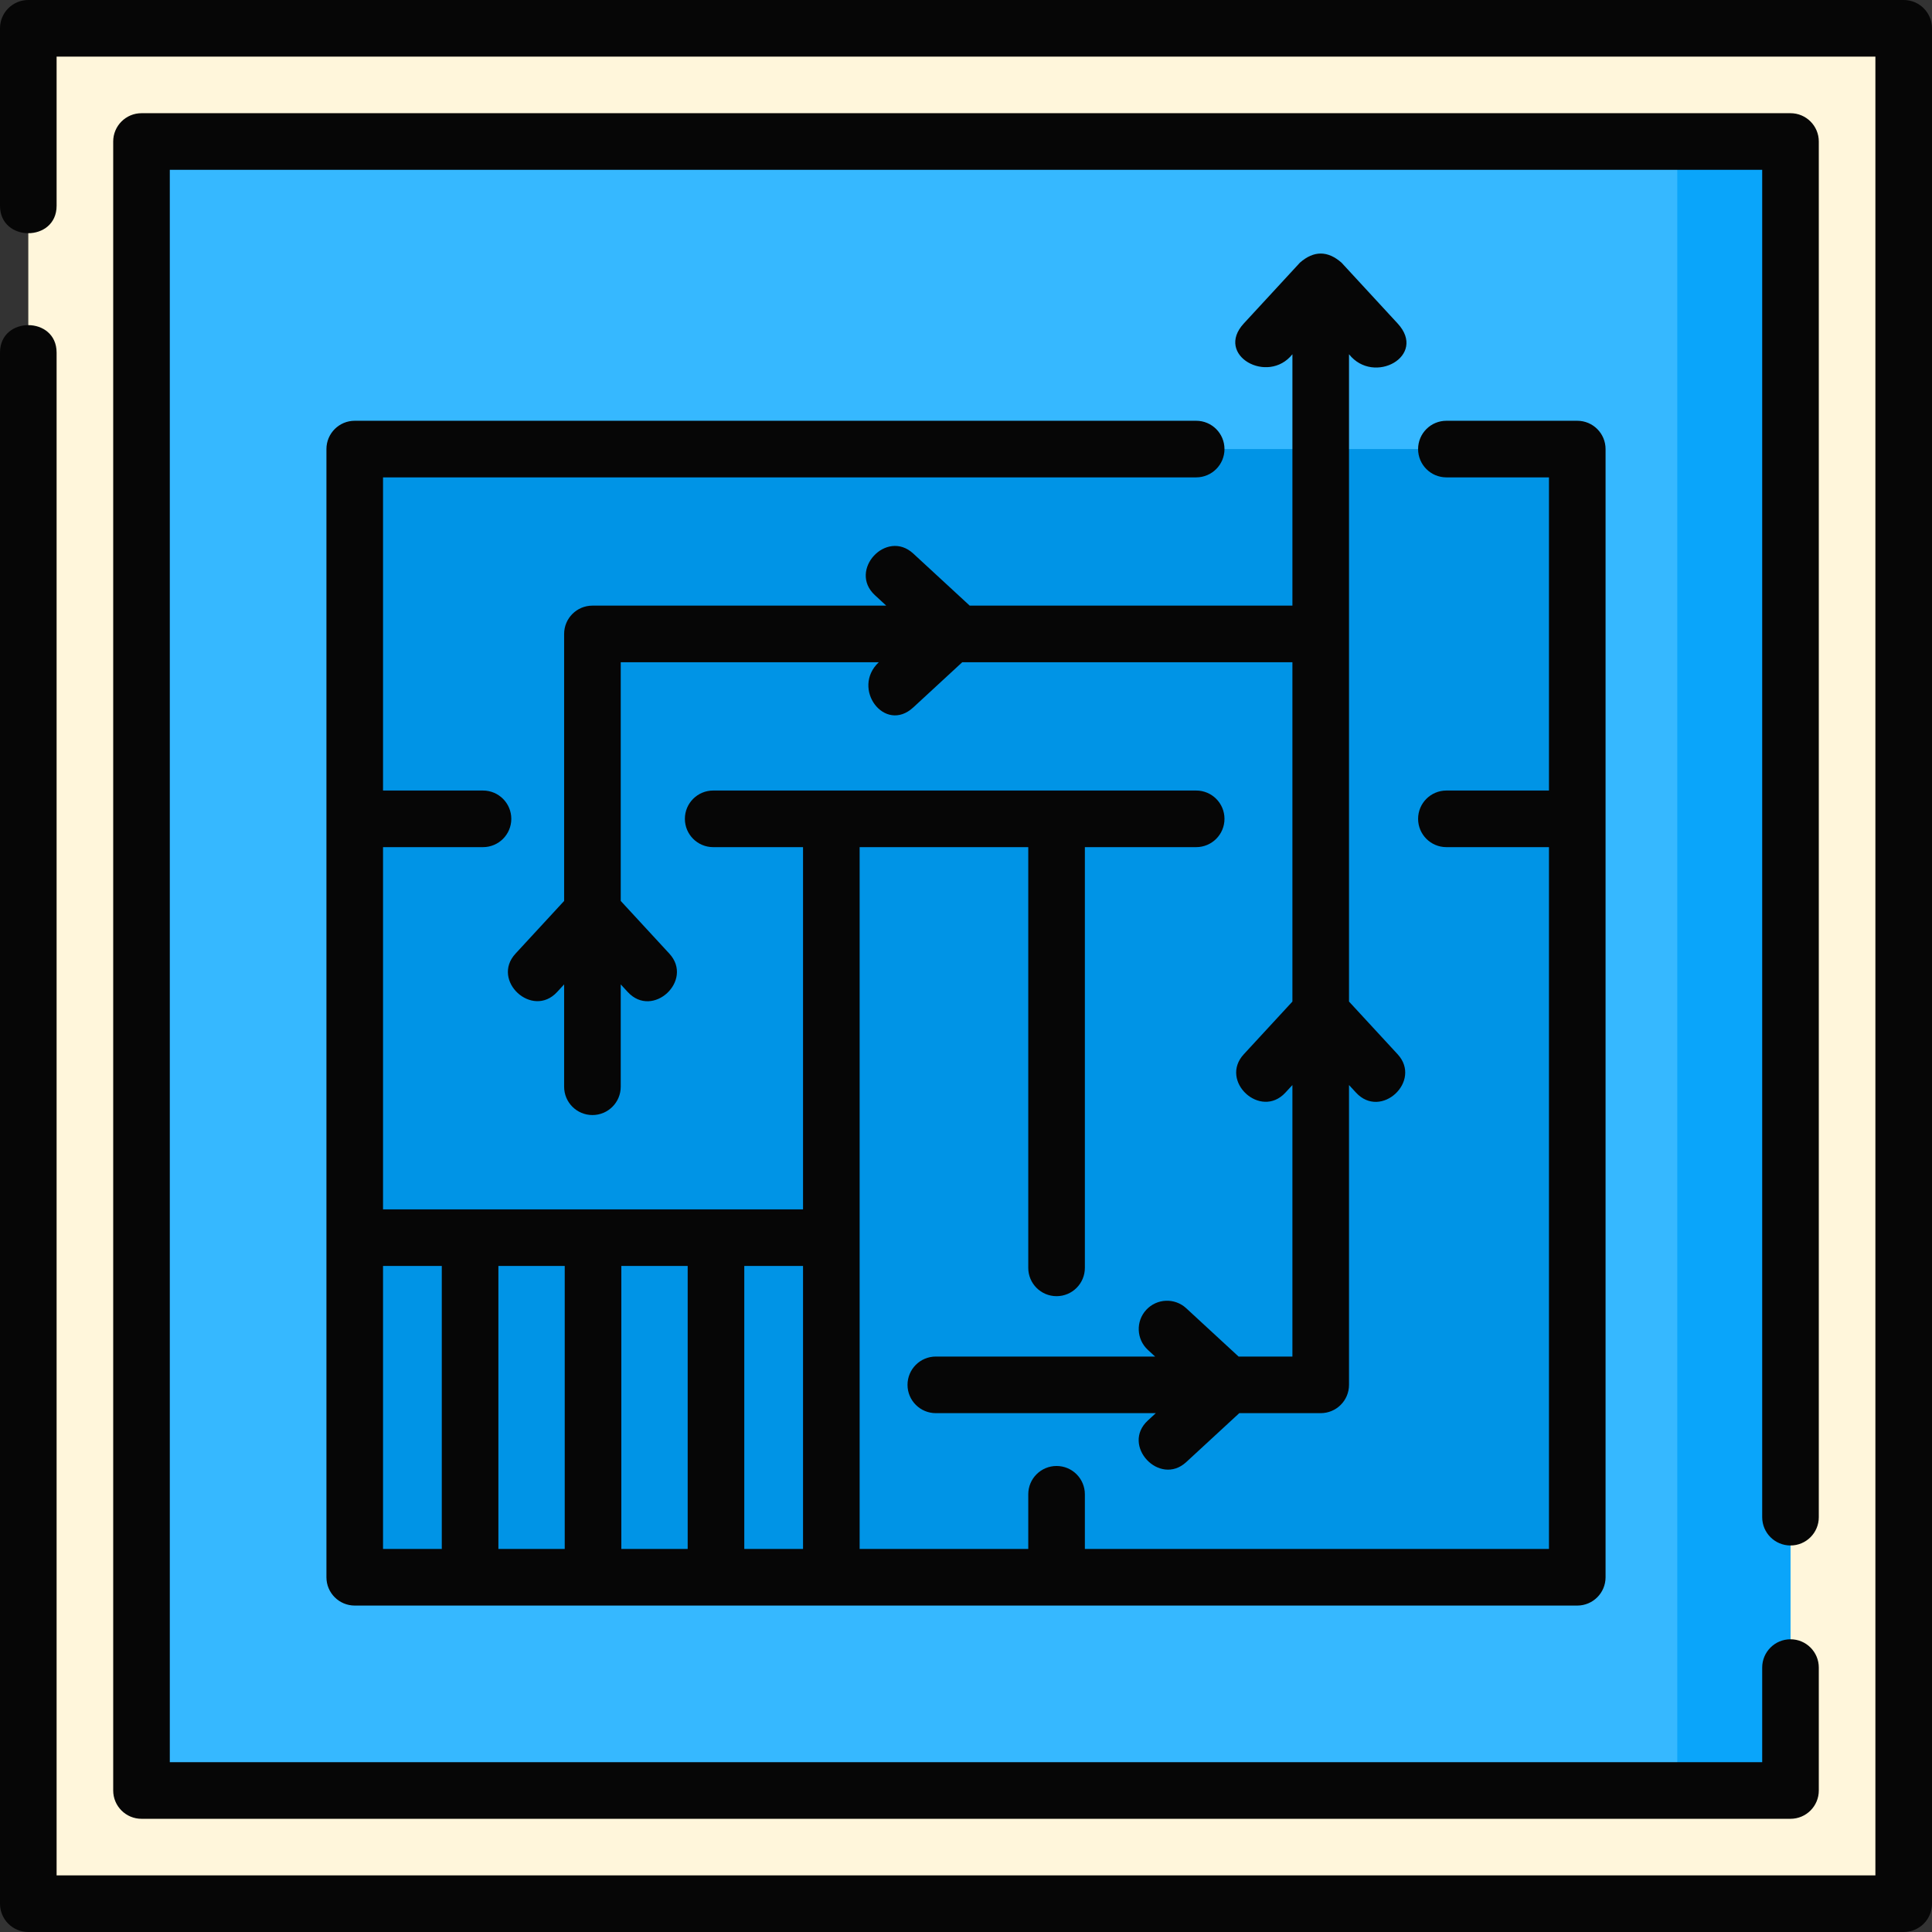 <?xml version="1.0" encoding="UTF-8"?> <svg xmlns="http://www.w3.org/2000/svg" id="Layer_1" height="512" viewBox="0 0 512 512" width="512"><rect x="0" y="0" width="512" height="512" fill="#333333" stroke="none"/> <g> <g> <g> <path d="m7.5 7.5h497v497h-497z" fill="#fff6db"></path> <path d="m37.5 37.5h437v437h-437z" fill="#36b8ff" transform="matrix(0 1 -1 0 512 0)"></path> <path d="m444.5 37.5h30v437h-30z" fill="#0aa5fa"></path> </g> <g> <path d="m280 219v117" fill="#cff5ff"></path> <g> <path d="m280 396v21" fill="#cff5ff"></path> <path d="m383.313 119.008h34.679v298.984h-323.984v-298.984h222.992" fill="#0094e6"></path> </g> </g> </g> <g fill="#060606"> <path d="m504.5 0h-497c-4.143 0-7.5 3.357-7.5 7.5v47.031c0 9.697 15 9.697 15 0v-39.531h482v482h-482v-403.564c0-9.697-15-9.697-15 0v411.064c0 4.143 3.357 7.5 7.5 7.5h497c4.143 0 7.5-3.357 7.5-7.5v-497c0-4.143-3.357-7.5-7.5-7.5z"></path> <path d="m474.5 409.569c4.143 0 7.5-3.357 7.5-7.5v-364.569c0-4.143-3.357-7.5-7.5-7.5h-437c-4.143 0-7.5 3.357-7.5 7.5v437c0 4.143 3.357 7.5 7.5 7.5h437c4.143 0 7.5-3.357 7.5-7.5v-32.576c0-4.143-3.357-7.5-7.5-7.5s-7.5 3.357-7.5 7.5v25.076h-422v-422h422v357.069c0 4.143 3.357 7.5 7.5 7.5z"></path> <path d="m86.508 417.992c0 4.143 3.357 7.5 7.5 7.5h323.984c4.143 0 7.5-3.357 7.5-7.5v-298.984c0-4.143-3.357-7.5-7.5-7.5h-34.68c-4.143 0-7.5 3.357-7.5 7.5s3.357 7.5 7.5 7.5h27.18v82.992h-27.18c-4.143 0-7.5 3.357-7.5 7.5s3.357 7.5 7.5 7.5h27.18v185.992h-122.992v-14.492c0-4.143-3.357-7.5-7.5-7.5s-7.5 3.357-7.5 7.5v14.492h-44.688v-82.5-103.492h44.688v111.5c0 4.143 3.357 7.5 7.5 7.5s7.5-3.357 7.5-7.5v-111.5h29.5c4.143 0 7.5-3.357 7.5-7.5s-3.357-7.5-7.5-7.5h-96.688-31.312c-4.143 0-7.5 3.357-7.5 7.5s3.357 7.5 7.5 7.5h23.813v95.992h-111.305v-95.992h26.492c4.143 0 7.5-3.357 7.5-7.5s-3.357-7.5-7.5-7.5h-26.492v-82.992h215.492c4.143 0 7.5-3.357 7.5-7.5s-3.357-7.5-7.5-7.5h-222.992c-4.143 0-7.5 3.357-7.5 7.5zm63.152-7.5h-17.581v-75h17.581zm15-75h17.582v75h-17.582zm48.153 75h-15.57v-75h15.57zm-95.734-75v75h-15.571v-75z"></path> <path d="m256.982 160.5-14.956-13.801c-7.124-6.58-17.298 4.448-10.172 11.023l3.01 2.777h-77.864c-4.143 0-7.5 3.357-7.5 7.5v70.761l-12.886 13.964c-6.577 7.125 4.448 17.3 11.023 10.172l1.862-2.018v27.122c0 4.143 3.357 7.5 7.5 7.5s7.5-3.357 7.5-7.5v-27.121l1.862 2.018c6.635 7.191 17.562-3.088 11.023-10.172l-12.884-13.964v-63.261h68.382c-7.392 6.988 1.59 18.948 9.145 11.972l12.973-11.972h87.5v89.928l-12.886 13.964c-6.577 7.125 4.448 17.3 11.023 10.172l1.862-2.018v71.954h-14.268l-13.872-12.801c-3.043-2.811-7.789-2.619-10.598.426-2.81 3.044-2.618 7.789.426 10.598l1.926 1.777h-58.113c-4.143 0-7.5 3.357-7.5 7.5s3.357 7.5 7.5 7.5h58.299l-2.111 1.948c-7.167 6.611 3.109 17.546 10.172 11.023l14.057-12.972h21.583c4.143 0 7.5-3.357 7.5-7.5v-79.454l1.862 2.018c6.635 7.191 17.562-3.088 11.023-10.172l-12.885-13.963v-171.549c6.566 8.295 20.825.447 12.886-8.154l-14.874-16.119c-3.674-3.219-7.349-3.219-11.023 0l-14.874 16.119c-7.757 8.405 6.39 16.324 12.886 8.154v66.621z"></path> </g> </g> </svg> 